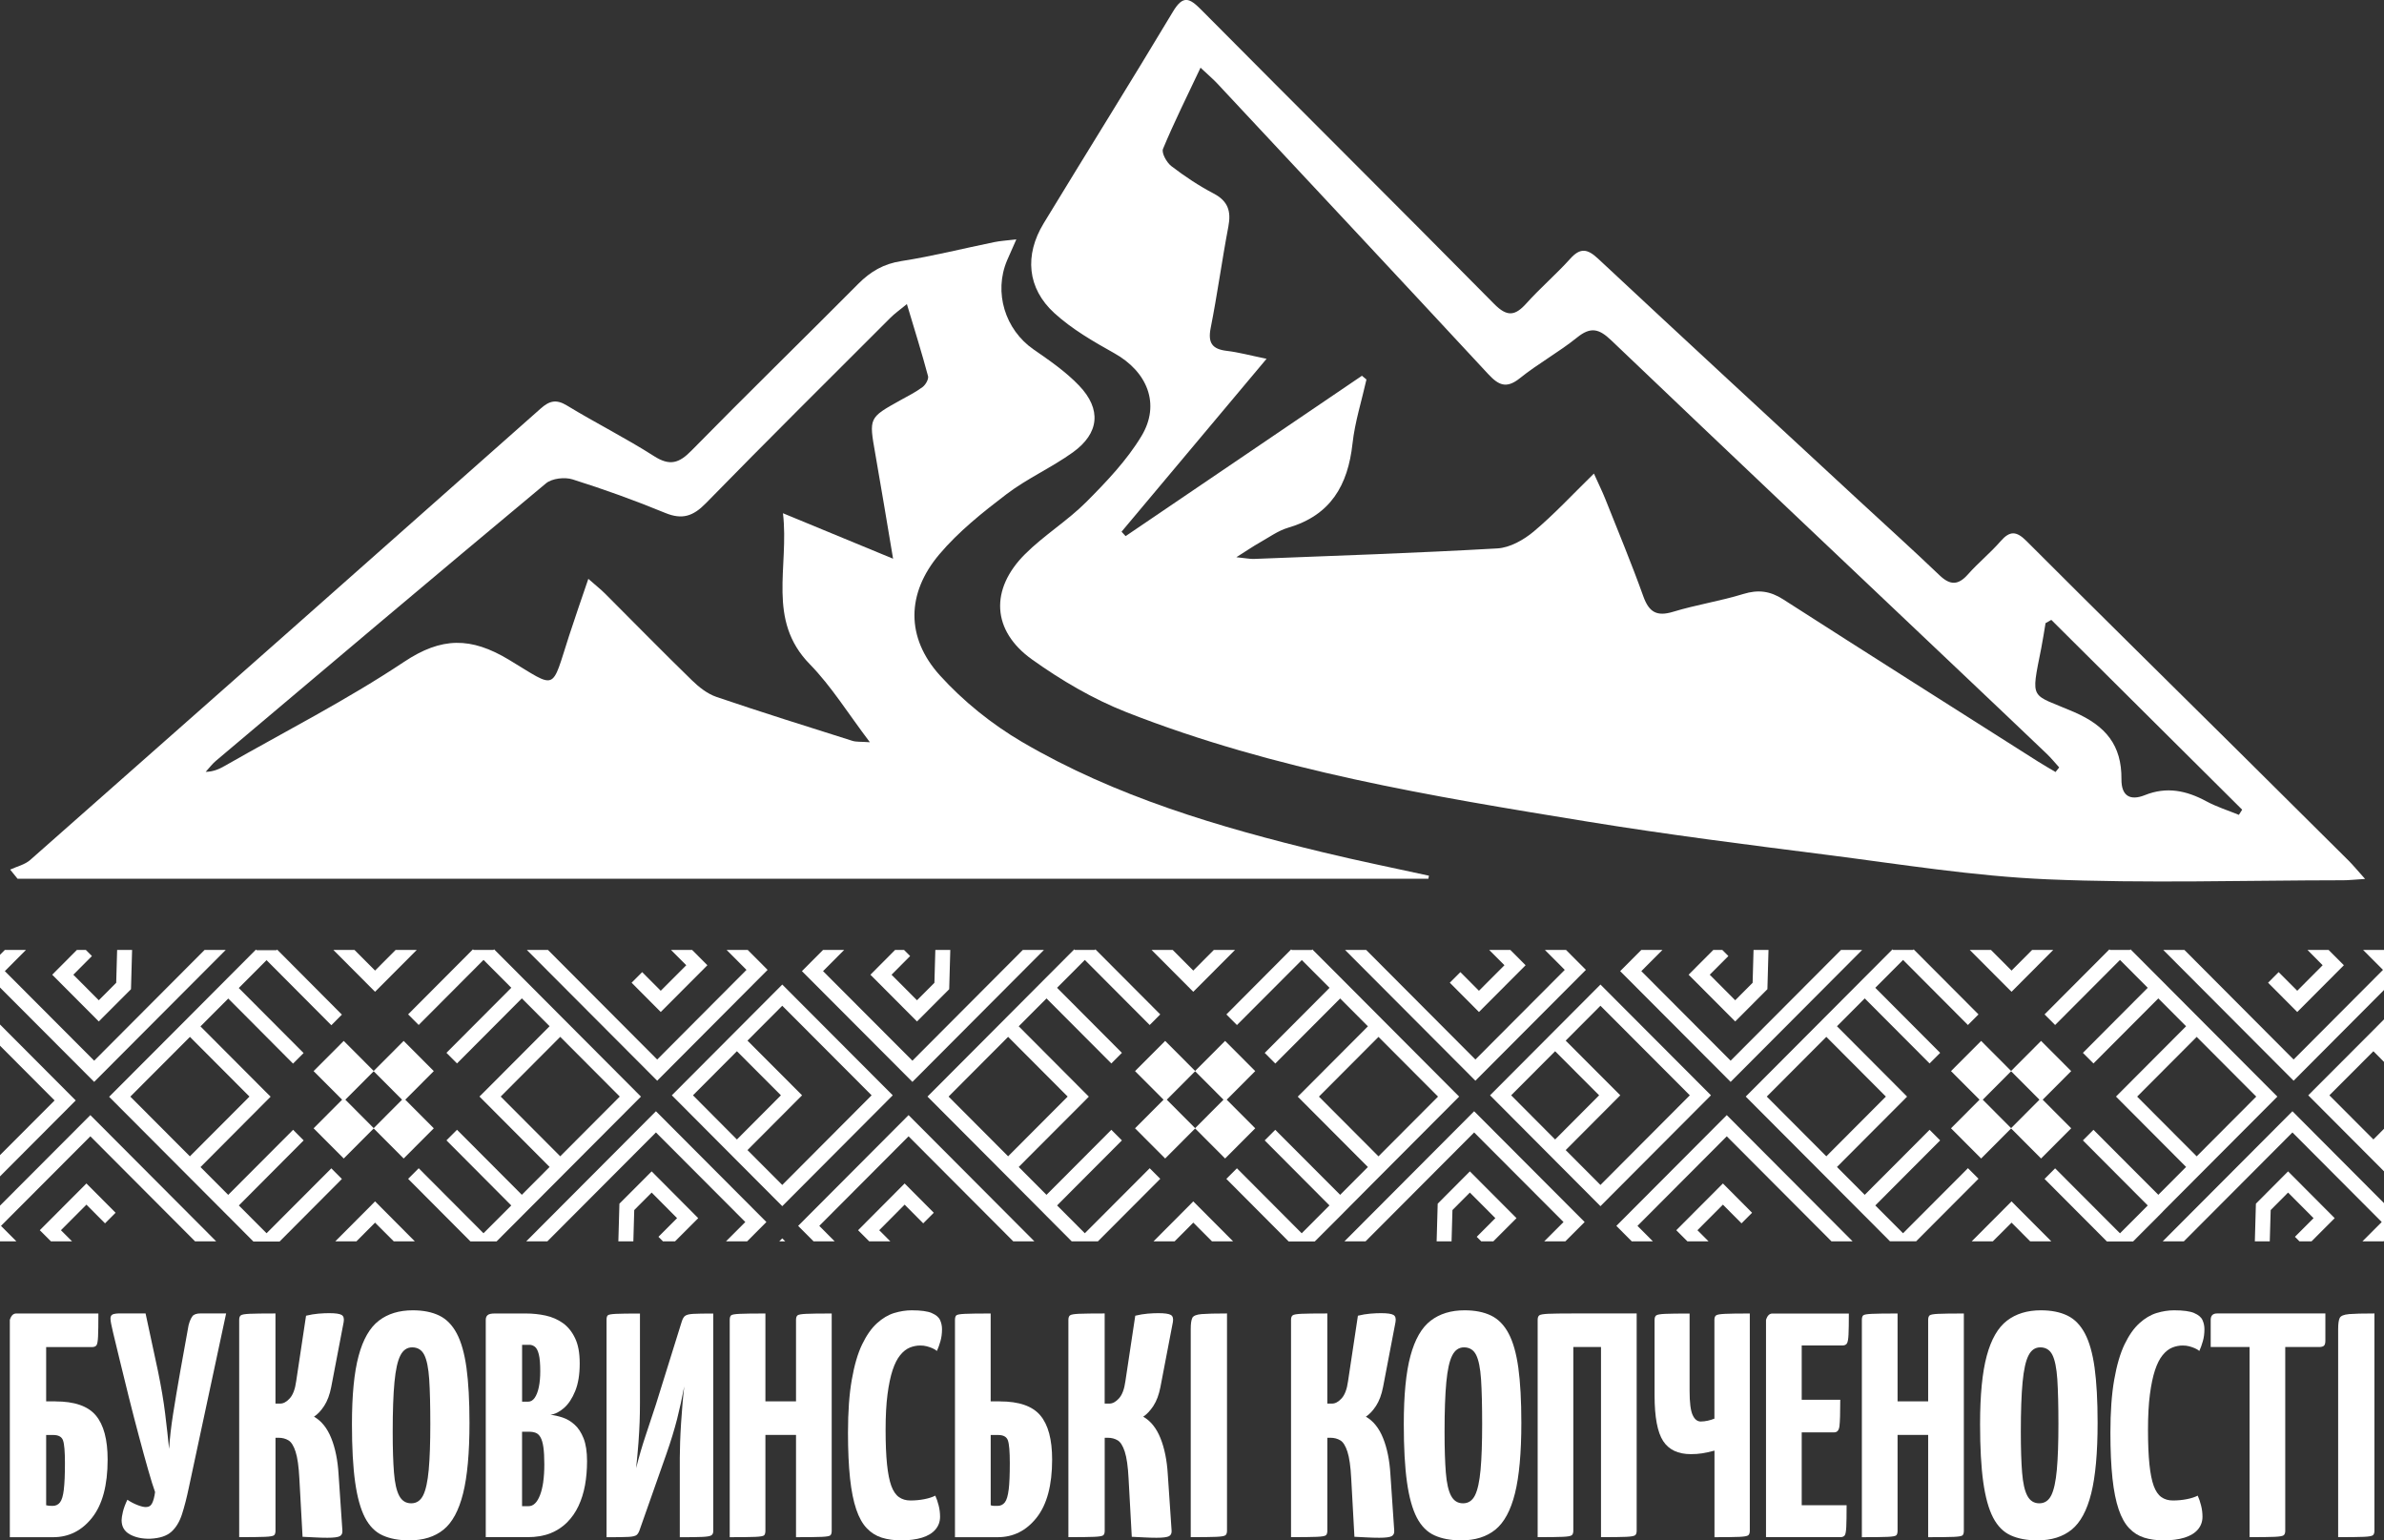 <svg width="130" height="84" viewBox="0 0 130 84" fill="none" xmlns="http://www.w3.org/2000/svg">
<rect x="0" y="0" width="130" height="84" fill="#333333" stroke="none"/>
<g clip-path="url(#clip0_53_111)">
<path d="M128.962 47.931C128.348 47.971 128.066 48.003 127.782 48.003C122.398 48.007 117.007 48.18 111.632 47.951C107.622 47.78 103.627 47.128 99.634 46.618C95.277 46.063 90.916 45.513 86.581 44.806C78.058 43.418 69.52 42.019 61.426 38.838C59.61 38.124 57.868 37.1 56.275 35.961C54.079 34.391 53.977 32.134 55.895 30.219C56.927 29.19 58.206 28.405 59.236 27.374C60.336 26.27 61.444 25.106 62.242 23.784C63.299 22.034 62.559 20.264 60.758 19.259C59.618 18.622 58.454 17.95 57.498 17.077C56.009 15.721 55.857 13.913 56.911 12.179C59.252 8.326 61.644 4.503 63.961 0.636C64.509 -0.279 64.861 -0.114 65.495 0.524C70.812 5.884 76.171 11.204 81.476 16.574C82.186 17.292 82.617 17.232 83.237 16.541C83.995 15.697 84.865 14.954 85.623 14.111C86.179 13.491 86.569 13.569 87.147 14.109C91.86 18.51 96.599 22.883 101.332 27.262C102.811 28.63 104.309 29.979 105.765 31.373C106.349 31.931 106.787 31.917 107.317 31.317C107.876 30.687 108.538 30.151 109.09 29.517C109.6 28.931 109.956 28.955 110.506 29.505C114.365 33.368 118.258 37.197 122.136 41.04C124.115 43 126.091 44.963 128.066 46.929C128.316 47.178 128.54 47.453 128.962 47.923V47.931ZM112.088 42.101C112.154 42.017 112.22 41.933 112.288 41.849C112.062 41.6 111.85 41.337 111.608 41.106C110.206 39.766 108.796 38.431 107.387 37.094C100.872 30.918 94.347 24.751 87.854 18.552C87.203 17.932 86.745 17.802 86.005 18.4C85.011 19.203 83.871 19.826 82.875 20.627C82.136 21.219 81.708 20.998 81.148 20.395C76.239 15.103 71.308 9.831 66.379 4.555C66.143 4.302 65.877 4.08 65.465 3.692C64.717 5.278 64.017 6.678 63.419 8.119C63.327 8.34 63.619 8.864 63.875 9.06C64.599 9.614 65.369 10.128 66.177 10.551C66.971 10.967 67.141 11.523 66.983 12.355C66.633 14.194 66.383 16.05 66.019 17.884C65.857 18.703 66.103 19.04 66.901 19.134C67.535 19.209 68.156 19.379 69.066 19.566C66.321 22.839 63.741 25.917 61.158 28.995C61.232 29.076 61.306 29.156 61.38 29.236C65.675 26.32 69.97 23.407 74.267 20.491C74.349 20.559 74.431 20.627 74.513 20.695C74.253 21.857 73.883 23.009 73.753 24.185C73.505 26.461 72.561 28.098 70.25 28.775C69.7 28.935 69.206 29.298 68.696 29.585C68.342 29.784 68.008 30.015 67.419 30.386C67.954 30.44 68.166 30.488 68.374 30.48C72.801 30.306 77.229 30.159 81.652 29.906C82.332 29.868 83.087 29.443 83.631 28.987C84.739 28.058 85.727 26.989 86.917 25.825C87.183 26.417 87.371 26.796 87.528 27.187C88.232 28.959 88.966 30.719 89.608 32.513C89.92 33.384 90.342 33.635 91.242 33.36C92.499 32.977 93.811 32.778 95.065 32.391C95.875 32.142 96.525 32.228 97.234 32.682C101.856 35.648 106.497 38.584 111.132 41.527C111.448 41.728 111.774 41.911 112.094 42.103L112.088 42.101ZM122.086 44.437C122.146 44.343 122.206 44.248 122.266 44.154C118.798 40.705 115.327 37.253 111.858 33.803C111.754 33.864 111.648 33.922 111.544 33.982C111.466 34.438 111.4 34.893 111.31 35.345C110.73 38.276 110.706 37.793 113.091 38.826C114.831 39.581 115.701 40.64 115.683 42.495C115.675 43.414 116.163 43.679 116.961 43.36C118.15 42.882 119.23 43.111 120.314 43.697C120.874 44 121.494 44.194 122.088 44.437H122.086Z" fill="white"/>
<path d="M77.89 47.921H0.958C0.824 47.754 0.688 47.588 0.554 47.421C0.92 47.251 1.354 47.154 1.646 46.897C10.934 38.706 20.21 30.5 29.476 22.285C29.956 21.857 30.328 21.755 30.916 22.114C32.478 23.065 34.123 23.888 35.663 24.873C36.523 25.423 37.027 25.265 37.704 24.574C40.706 21.516 43.777 18.522 46.799 15.48C47.471 14.804 48.186 14.386 49.156 14.236C50.854 13.973 52.526 13.549 54.213 13.204C54.553 13.134 54.905 13.116 55.421 13.054C55.201 13.553 55.055 13.874 54.917 14.198C54.175 15.945 54.809 17.982 56.361 19.056C57.23 19.656 58.118 20.27 58.842 21.026C60.076 22.317 59.95 23.627 58.502 24.669C57.346 25.5 56.013 26.09 54.883 26.95C53.581 27.942 52.269 28.987 51.22 30.231C49.426 32.356 49.392 34.767 51.246 36.824C52.525 38.238 54.087 39.495 55.733 40.46C60.836 43.45 66.461 45.105 72.168 46.484C74.077 46.946 76.001 47.333 77.92 47.754C77.91 47.81 77.9 47.865 77.89 47.921ZM49.45 16.584C49.046 16.917 48.784 17.099 48.564 17.32C45.195 20.687 41.814 24.043 38.486 27.448C37.8 28.148 37.206 28.355 36.277 27.972C34.621 27.29 32.931 26.68 31.222 26.142C30.794 26.007 30.098 26.085 29.77 26.36C23.749 31.375 17.762 36.434 11.774 41.489C11.566 41.664 11.402 41.889 11.216 42.091C11.634 42.083 11.952 41.941 12.252 41.768C15.525 39.898 18.9 38.18 22.03 36.095C24.079 34.73 25.679 34.728 27.758 35.981C30.418 37.586 30.04 37.724 31.036 34.658C31.354 33.677 31.696 32.702 32.082 31.566C32.511 31.943 32.763 32.14 32.987 32.364C34.567 33.944 36.129 35.541 37.73 37.098C38.112 37.472 38.576 37.837 39.07 38.005C41.528 38.842 44.009 39.617 46.483 40.4C46.695 40.466 46.935 40.44 47.435 40.476C46.247 38.91 45.339 37.429 44.157 36.219C41.796 33.803 43.043 30.944 42.695 27.988C44.793 28.855 46.603 29.603 48.7 30.468C48.336 28.313 48.042 26.519 47.726 24.727C47.383 22.782 47.376 22.784 49.084 21.833C49.5 21.602 49.93 21.388 50.308 21.107C50.472 20.984 50.65 20.675 50.606 20.511C50.27 19.253 49.88 18.008 49.454 16.586L49.45 16.584Z" fill="white"/>
<path d="M34.949 59.799L31.126 55.964L28.458 53.287L26.943 51.768L26.909 51.802H25.825L25.791 51.768L25.757 51.802L22.255 55.316L22.831 55.894L26.367 52.346L27.882 53.865L24.345 57.413L24.921 57.991L28.456 54.443L29.97 55.962L28.464 57.475L26.435 59.51L26.145 59.797L26.435 60.088L29.97 63.636L28.456 65.155L24.921 61.609L24.345 62.187L25.251 63.096L27.88 65.737L26.365 67.252L22.833 63.708L22.256 64.286L25.653 67.697H27.079L34.951 59.801H34.947L34.949 59.799ZM30.55 63.056L27.303 59.799L30.55 56.542L33.797 59.799L30.55 63.056Z" fill="white"/>
<path d="M20.166 53.797L20.452 54.084L20.738 53.797L22.727 51.802H21.574L20.452 52.928L19.33 51.802H18.178L20.166 53.797Z" fill="white"/>
<path d="M18.072 63.708L14.535 67.252L13.025 65.737L16.409 62.339L16.559 62.189L15.983 61.611L15.765 61.83L12.444 65.159L10.934 63.644L14.467 60.096L14.757 59.805L14.467 59.518L11.612 56.654L10.932 55.972L12.447 54.453L13.505 55.514L15.979 58.001L16.267 57.714L16.555 57.425L13.883 54.744L13.021 53.879L14.215 52.681L14.535 52.36L18.068 55.908L18.644 55.33L15.145 51.816L15.111 51.782L15.077 51.816H13.993L13.959 51.782L13.925 51.816L12.444 53.301L9.778 55.976L5.951 59.811L9.774 63.646L12.441 66.321H12.443L13.817 67.703H15.247L18.644 64.292L18.068 63.714L18.072 63.708ZM10.356 56.542L13.603 59.799L13.251 60.154L10.354 63.058L7.107 59.801L10.358 56.544L10.356 56.542Z" fill="white"/>
<path d="M20.452 65.514L20.166 65.805L18.282 67.695H19.434L20.452 66.674L21.474 67.695H22.622L20.742 65.805L20.452 65.514Z" fill="white"/>
<path d="M42.492 67.695H42.821L42.657 67.531L42.492 67.695Z" fill="white"/>
<path d="M28.694 67.695H29.846L35.769 61.755L40.642 66.64L39.588 67.695H40.74L41.792 66.64L35.769 60.599L28.694 67.695Z" fill="white"/>
<path d="M33.777 65.64L33.719 67.695H34.537L34.585 65.987L35.535 65.034L36.921 66.429L35.905 67.446L36.153 67.695H36.809L38.074 66.429L35.535 63.878L33.777 65.64Z" fill="white"/>
<path d="M41.858 52.89L40.774 51.802H39.622L40.706 52.89L35.837 57.778L29.88 51.802H28.728L35.837 58.934L41.858 52.89Z" fill="white"/>
<path d="M38.574 52.637L37.742 51.802H36.589L37.422 52.637L36.031 54.029L35.017 53.012L34.441 53.59L36.031 55.187L38.574 52.637Z" fill="white"/>
<path d="M40.184 63.294L42.657 65.775L48.682 59.73L42.657 53.69L36.635 59.73L40.184 63.294ZM37.788 59.73L40.184 57.326L42.584 59.73L40.184 62.139L37.788 59.73ZM42.657 54.846L47.529 59.73L42.657 64.619L40.76 62.717L43.737 59.73L40.76 56.748L42.657 54.846Z" fill="white"/>
<path d="M12.31 51.802H11.156L5.135 57.842L0.264 52.958L1.416 51.802H0.264L0 52.067V53.851L5.135 58.998L12.31 51.802Z" fill="white"/>
<path d="M7.143 53.943L7.203 51.802H6.387L6.337 53.594L5.387 54.547L3.999 53.154L5.013 52.135L4.681 51.802H4.193L2.847 53.154L5.387 55.703L7.143 53.943Z" fill="white"/>
<path d="M0 65.747V67.695H0.896L0.054 66.85L4.927 61.966L10.638 67.695H11.79L4.927 60.81L0 65.747Z" fill="white"/>
<path d="M2.17 67.087L2.779 67.695H3.931L3.323 67.087L4.713 65.692L5.727 66.712L6.303 66.134L4.713 64.537L2.17 67.087Z" fill="white"/>
<path d="M64.783 53.797L65.069 54.084L65.359 53.797L67.347 51.802H67.344H66.195H66.191L65.069 52.928L63.947 51.802H62.795L64.783 53.797Z" fill="white"/>
<path d="M74.481 64.904L75.169 64.214L75.745 63.636L79.568 59.801L75.169 55.388L73.079 53.291L71.594 51.806L71.564 51.772L71.53 51.806H70.442L70.408 51.772L70.374 51.806L66.875 55.32L67.451 55.898L70.988 52.354L72.501 53.869L71.736 54.638L68.966 57.417L69.542 57.997L73.079 54.449L74.593 55.968L71.056 59.516L70.766 59.803L71.056 60.094L71.146 60.184L74.591 63.64L73.079 65.157L69.692 61.764L69.54 61.611L68.964 62.189L72.496 65.735L70.982 67.254L67.45 63.71L66.873 64.288L70.27 67.699H71.696L73.079 66.317L73.647 65.743L74.481 64.906V64.904ZM75.169 63.058L71.922 59.801L75.169 56.544L78.416 59.801L75.169 63.058Z" fill="white"/>
<path d="M62.693 63.708L59.156 67.252L57.645 65.737H57.642L58.666 64.707L61.178 62.189L60.602 61.611L57.894 64.328L57.065 65.157L55.551 63.638L56.533 62.652L59.088 60.094L59.374 59.803L59.086 59.514L55.551 55.966L56.561 54.953L57.067 54.447L57.313 54.694L60.602 57.993L61.178 57.415L57.642 53.867L59.156 52.348L62.693 55.896L63.269 55.318L59.732 51.77L59.698 51.804H58.614L58.58 51.77L58.546 51.804L57.065 53.289L56.671 53.684L56.489 53.867L56.155 54.202L54.399 55.964L50.576 59.799L54.399 63.634L56.895 66.14L57.065 66.313L58.442 67.695H59.868L63.269 64.284L62.693 63.706V63.708ZM54.973 56.542L58.22 59.799L54.973 63.056L51.726 59.799L54.973 56.542Z" fill="white"/>
<path d="M64.783 65.805L62.899 67.695H64.051L65.069 66.674H65.073L66.091 67.695H67.243L65.069 65.514L64.783 65.805Z" fill="white"/>
<path d="M73.311 67.695H74.463L80.386 61.755L85.259 66.64L84.205 67.695H85.357L86.411 66.64L80.386 60.599L73.311 67.695Z" fill="white"/>
<path d="M78.398 65.64L78.34 67.695H79.154L79.202 65.987L80.152 65.034L81.542 66.429L80.526 67.446L80.774 67.695H81.43L82.695 66.429L80.152 63.878L78.398 65.64Z" fill="white"/>
<path d="M86.479 52.89L85.395 51.802H84.243L85.327 52.89L80.454 57.778L74.497 51.802H73.345L80.454 58.934L86.479 52.89Z" fill="white"/>
<path d="M83.191 52.637L82.359 51.802H81.206L82.038 52.637L80.648 54.029L79.634 53.012L79.058 53.59L80.648 55.187L83.191 52.637Z" fill="white"/>
<path d="M87.273 53.69L84.801 56.17L81.252 59.73L84.801 63.294L87.273 65.775L93.299 59.73L87.273 53.69ZM82.404 59.73L84.801 57.326L87.201 59.73L84.801 62.139L82.404 59.73ZM85.377 62.717L88.354 59.73L85.377 56.748L87.273 54.846L92.146 59.73L87.273 64.619L85.377 62.717Z" fill="white"/>
<path d="M56.927 51.802H55.775L49.754 57.842L44.881 52.958L46.033 51.802H44.881L43.729 52.958L49.754 58.998L56.927 51.802Z" fill="white"/>
<path d="M51.76 53.943L51.82 51.802H51.004L50.954 53.594L50.004 54.547L48.616 53.154L49.63 52.135L49.298 51.802H48.81L47.464 53.154L50.004 55.703L51.76 53.943Z" fill="white"/>
<path d="M43.523 66.85L44.365 67.695H45.517L44.675 66.85L49.544 61.966L55.255 67.695H56.407L49.544 60.81L43.523 66.85Z" fill="white"/>
<path d="M46.791 67.087L47.4 67.695H48.552L47.944 67.087L49.33 65.692L50.344 66.712L50.92 66.134L49.33 64.537L46.791 67.087Z" fill="white"/>
<path d="M117.936 66.072L118.074 65.931L120.362 63.636L124.185 59.801L120.362 55.966L117.694 53.289L116.179 51.77L116.145 51.804H115.061L115.027 51.77L114.993 51.804L111.49 55.318L112.066 55.896L115.603 52.348L117.117 53.867L113.581 57.415L114.157 57.993L117.694 54.445L119.208 55.964L117.848 57.328L115.385 59.799L115.673 60.088L119.208 63.636L117.694 65.155L115.549 63.008L114.157 61.611L113.581 62.189L114.795 63.407L117.117 65.737L116.739 66.118L115.603 67.256L112.066 63.712L111.49 64.29L114.891 67.701H116.317L117.005 67.011L117.694 66.321L117.934 66.078L117.936 66.072ZM119.786 63.058L116.539 59.801L119.786 56.544L123.033 59.801L119.786 63.058Z" fill="white"/>
<path d="M107.309 63.708L103.773 67.252L102.262 65.737H102.26L104.275 63.714L105.797 62.189L105.221 61.611L103.473 63.365L101.684 65.157L100.17 63.638L102.196 61.605L103.707 60.092L103.993 59.801L103.707 59.512L100.17 55.964L101.684 54.445L105.221 57.993L105.797 57.415L102.26 53.867L103.775 52.348L107.311 55.896L107.888 55.318L104.351 51.77L104.321 51.804H103.233L103.199 51.77L103.169 51.804H103.165L101.108 53.867L99.594 55.386L99.018 55.964L95.195 59.799L99.018 63.634L101.684 66.309H101.686L103.061 67.691H104.487L107.888 64.28L107.311 63.702L107.309 63.708ZM99.59 56.542L102.837 59.799L99.59 63.056L96.343 59.799L99.59 56.542Z" fill="white"/>
<path d="M109.69 54.084L109.976 53.797L111.964 51.802H110.812L109.69 52.928L108.568 51.802H108.564H107.411L109.4 53.797L109.69 54.084Z" fill="white"/>
<path d="M110.712 67.695H110.708L109.69 66.674L108.668 67.695H107.516L109.69 65.514L109.976 65.805L110.606 66.437L111.86 67.695H110.712Z" fill="white"/>
<path d="M117.932 67.695H119.084L125.007 61.755L129.876 66.64L128.822 67.695H129.974L130 67.669V65.61L125.007 60.599L117.932 67.695Z" fill="white"/>
<path d="M123.015 65.64L122.957 67.695H123.771L123.821 65.987L124.769 65.034L126.159 66.429L125.143 67.446L125.391 67.695H126.047L127.311 66.429L124.769 63.878L123.015 65.64Z" fill="white"/>
<path d="M128.86 51.802L129.944 52.89L125.071 57.778L119.116 51.802H117.962L125.071 58.934L130 53.987V51.802H128.86Z" fill="white"/>
<path d="M127.812 52.637L126.979 51.802H125.827L126.655 52.637L125.269 54.029L124.255 53.012L123.679 53.59L125.269 55.187L127.812 52.637Z" fill="white"/>
<path d="M125.869 59.73L129.422 63.294L130 63.874V62.719L129.998 62.715L130 62.712V61.557L129.422 62.137L127.021 59.73L129.422 57.327L130 57.908V56.752L129.998 56.748L130 56.745V55.589L129.422 56.171L125.869 59.73Z" fill="white"/>
<path d="M101.544 51.802H100.392L94.371 57.842L89.502 52.958L90.654 51.802H89.502L88.348 52.958L94.371 58.998L101.544 51.802Z" fill="white"/>
<path d="M96.377 53.943L96.437 51.802H95.621L95.571 53.594L94.621 54.547L93.233 53.154L94.249 52.135L93.917 51.802H93.427L92.08 53.154L94.621 55.703L96.377 53.943Z" fill="white"/>
<path d="M88.14 66.85L88.982 67.695H90.134L89.292 66.85L94.161 61.966L99.872 67.695H101.024L94.161 60.81L88.14 66.85Z" fill="white"/>
<path d="M91.408 67.087L92.016 67.695H93.169L92.561 67.087L93.951 65.692L94.965 66.712L95.541 66.134L93.951 64.537L91.408 67.087Z" fill="white"/>
<path d="M0 55.868V57.024L2.977 60.01L0 62.992V64.151L4.129 60.01L0 55.868Z" fill="white"/>
<path d="M66.805 56.763L65.171 58.402L63.537 56.763L61.894 58.41L63.449 59.969L61.894 61.529L63.537 63.176L65.171 61.537L66.805 63.176L68.448 61.529L66.893 59.969L68.448 58.41L66.805 56.763ZM66.717 59.969L65.171 61.521L63.625 59.969L65.171 58.418L66.717 59.969Z" fill="white"/>
<path d="M111.3 56.763L109.666 58.402L108.032 56.763L106.389 58.41L107.944 59.969L106.389 61.529L108.032 63.176L109.666 61.537L111.3 63.176L112.943 61.529L111.388 59.969L112.943 58.41L111.3 56.763ZM111.212 59.969L109.666 61.521L108.12 59.969L109.666 58.418L111.212 59.969Z" fill="white"/>
<path d="M22.012 56.763L20.378 58.402L18.744 56.763L17.101 58.41L18.656 59.969L17.101 61.529L18.744 63.176L20.378 61.537L22.012 63.176L23.655 61.529L22.1 59.969L23.655 58.41L22.012 56.763ZM21.924 59.969L20.378 61.521L18.832 59.969L20.378 58.418L21.924 59.969Z" fill="white"/>
<path d="M3.021 76.421H2.517V73.459H5.017C5.133 73.459 5.215 73.427 5.261 73.362C5.307 73.298 5.335 73.139 5.347 72.883C5.359 72.628 5.365 72.208 5.365 71.628H0.884C0.722 71.628 0.606 71.745 0.536 71.978V83.827H2.899C3.755 83.827 4.465 83.47 5.027 82.756C5.589 82.041 5.869 80.988 5.869 79.593C5.869 78.501 5.655 77.699 5.227 77.189C4.799 76.677 4.063 76.422 3.021 76.422V76.421ZM3.481 81.231C3.441 81.568 3.371 81.801 3.273 81.927C3.175 82.055 3.039 82.12 2.865 82.12C2.783 82.12 2.717 82.118 2.665 82.112C2.613 82.106 2.563 82.098 2.517 82.085V78.253H2.899C3.189 78.253 3.369 78.351 3.437 78.55C3.507 78.748 3.541 79.16 3.541 79.788C3.541 80.416 3.521 80.897 3.479 81.235L3.481 81.231Z" fill="white"/>
<path d="M10.49 71.785C10.408 71.889 10.34 72.052 10.282 72.273L9.83 74.781C9.68 75.63 9.55 76.403 9.44 77.099C9.33 77.795 9.258 78.435 9.222 79.015C9.164 78.435 9.092 77.793 9.006 77.089C8.92 76.386 8.788 75.616 8.616 74.779L7.938 71.624H6.547C6.361 71.624 6.229 71.643 6.147 71.677C6.067 71.711 6.025 71.787 6.025 71.903C6.025 71.974 6.037 72.066 6.059 72.182C6.083 72.299 6.117 72.455 6.163 72.654C6.255 73.037 6.377 73.541 6.527 74.161C6.677 74.783 6.843 75.453 7.021 76.174C7.201 76.894 7.383 77.603 7.57 78.299C7.754 78.995 7.926 79.617 8.082 80.163C8.238 80.709 8.362 81.11 8.456 81.365C8.422 81.62 8.37 81.821 8.3 81.967C8.23 82.114 8.114 82.184 7.952 82.184C7.836 82.184 7.682 82.146 7.492 82.072C7.301 81.997 7.117 81.901 6.945 81.785C6.829 82.029 6.747 82.25 6.701 82.447C6.655 82.645 6.631 82.796 6.631 82.9C6.631 83.249 6.781 83.508 7.083 83.675C7.385 83.841 7.756 83.922 8.196 83.91C8.706 83.886 9.088 83.761 9.342 83.534C9.596 83.308 9.79 82.989 9.924 82.575C10.056 82.164 10.182 81.678 10.298 81.12L12.331 71.624H10.94C10.72 71.624 10.57 71.677 10.488 71.781L10.49 71.785Z" fill="white"/>
<path d="M18.628 71.707C18.518 71.642 18.29 71.61 17.942 71.61C17.78 71.61 17.588 71.618 17.367 71.636C17.148 71.654 16.921 71.693 16.689 71.749L16.151 75.321C16.093 75.75 15.977 76.061 15.803 76.254C15.629 76.447 15.455 76.541 15.281 76.541H15.021V71.626C14.361 71.626 13.895 71.632 13.623 71.644C13.351 71.656 13.185 71.685 13.129 71.731C13.071 71.777 13.043 71.859 13.043 71.976V83.825C13.703 83.825 14.171 83.819 14.449 83.807C14.727 83.795 14.891 83.767 14.945 83.721C14.997 83.675 15.023 83.593 15.023 83.476V78.405H15.197C15.393 78.405 15.571 78.451 15.727 78.544C15.883 78.636 16.013 78.843 16.117 79.162C16.221 79.481 16.291 79.972 16.325 80.635L16.499 83.805C16.743 83.817 16.973 83.829 17.194 83.839C17.413 83.851 17.634 83.858 17.854 83.858C18.202 83.858 18.428 83.827 18.532 83.771C18.636 83.713 18.682 83.609 18.67 83.458L18.462 80.392C18.416 79.625 18.282 78.969 18.062 78.423C17.842 77.877 17.53 77.488 17.123 77.255C17.32 77.127 17.506 76.93 17.68 76.663C17.854 76.396 17.98 76.053 18.062 75.636L18.74 72.098C18.774 71.901 18.738 71.771 18.628 71.707Z" fill="white"/>
<path d="M24.907 72.716C24.663 72.257 24.345 71.931 23.951 71.741C23.557 71.55 23.077 71.454 22.509 71.454C21.766 71.454 21.15 71.642 20.658 72.02C20.166 72.397 19.798 73.037 19.556 73.936C19.312 74.837 19.192 76.077 19.192 77.657C19.192 78.947 19.25 80.003 19.366 80.827C19.482 81.652 19.662 82.296 19.904 82.762C20.148 83.227 20.468 83.549 20.868 83.729C21.268 83.91 21.752 84 22.319 84C23.083 84 23.705 83.805 24.185 83.416C24.665 83.027 25.021 82.368 25.253 81.437C25.485 80.508 25.601 79.224 25.601 77.586C25.601 76.378 25.545 75.379 25.437 74.588C25.327 73.798 25.151 73.174 24.907 72.716ZM23.379 80.149C23.321 80.787 23.219 81.253 23.075 81.544C22.929 81.835 22.713 81.979 22.422 81.979C22.133 81.979 21.916 81.843 21.77 81.57C21.624 81.297 21.53 80.876 21.484 80.306C21.438 79.736 21.414 78.999 21.414 78.092C21.414 76.954 21.446 76.047 21.51 75.373C21.574 74.699 21.68 74.215 21.832 73.918C21.983 73.621 22.197 73.475 22.475 73.475C22.775 73.475 22.997 73.611 23.135 73.884C23.273 74.157 23.363 74.6 23.405 75.216C23.445 75.833 23.465 76.645 23.465 77.657C23.465 78.668 23.437 79.509 23.379 80.149Z" fill="white"/>
<path d="M31.326 77.683C31.124 77.502 30.906 77.376 30.674 77.299C30.442 77.223 30.222 77.175 30.014 77.151C30.268 77.117 30.518 76.99 30.76 76.776C31.004 76.561 31.206 76.252 31.368 75.853C31.53 75.451 31.612 74.956 31.612 74.362C31.612 73.768 31.528 73.33 31.36 72.977C31.192 72.624 30.97 72.347 30.692 72.15C30.414 71.954 30.102 71.817 29.754 71.741C29.406 71.666 29.048 71.628 28.678 71.628H26.975C26.789 71.628 26.663 71.656 26.593 71.715C26.523 71.773 26.489 71.859 26.489 71.976V83.825H28.764C29.238 83.825 29.652 83.755 30.006 83.617C30.358 83.478 30.662 83.279 30.918 83.025C31.174 82.77 31.382 82.471 31.544 82.128C31.706 81.784 31.824 81.407 31.9 80.996C31.974 80.585 32.012 80.145 32.012 79.679C32.012 79.168 31.948 78.752 31.822 78.433C31.694 78.114 31.53 77.863 31.326 77.683ZM28.47 73.336H28.87C28.974 73.336 29.072 73.37 29.166 73.441C29.258 73.511 29.33 73.649 29.382 73.858C29.434 74.067 29.46 74.376 29.46 74.781C29.46 75.106 29.434 75.395 29.382 75.644C29.33 75.895 29.254 76.087 29.156 76.228C29.058 76.368 28.938 76.437 28.8 76.437H28.47V73.334V73.336ZM29.624 80.811C29.584 81.09 29.526 81.329 29.45 81.526C29.374 81.724 29.286 81.875 29.18 81.979C29.076 82.084 28.954 82.136 28.816 82.136H28.468V78.076H28.85C28.99 78.076 29.11 78.096 29.214 78.136C29.318 78.176 29.406 78.259 29.474 78.381C29.544 78.504 29.596 78.68 29.63 78.913C29.664 79.146 29.682 79.459 29.682 79.854C29.682 80.215 29.662 80.534 29.622 80.813L29.624 80.811Z" fill="white"/>
<path d="M37.353 71.759C37.278 71.823 37.218 71.929 37.172 72.082L35.765 76.595C35.579 77.165 35.395 77.725 35.209 78.277C35.023 78.829 34.849 79.424 34.687 80.063C34.745 79.517 34.789 79.045 34.817 78.652C34.845 78.257 34.867 77.889 34.879 77.546C34.891 77.203 34.897 76.852 34.897 76.493V71.63C34.273 71.63 33.835 71.636 33.587 71.648C33.337 71.66 33.191 71.687 33.145 71.727C33.099 71.767 33.075 71.845 33.075 71.962V83.829C33.631 83.829 34.027 83.823 34.265 83.811C34.503 83.799 34.655 83.761 34.725 83.699C34.795 83.635 34.853 83.528 34.899 83.376L36.341 79.28C36.585 78.584 36.777 77.95 36.923 77.38C37.067 76.81 37.197 76.218 37.313 75.602C37.279 75.881 37.248 76.194 37.218 76.543C37.188 76.892 37.161 77.245 37.139 77.606C37.115 77.968 37.099 78.313 37.087 78.644C37.075 78.975 37.069 79.262 37.069 79.507V83.829C37.638 83.829 38.048 83.823 38.304 83.811C38.558 83.799 38.72 83.771 38.79 83.725C38.86 83.679 38.894 83.603 38.894 83.498V71.63C38.396 71.63 38.034 71.636 37.808 71.648C37.581 71.66 37.431 71.699 37.355 71.761L37.353 71.759Z" fill="white"/>
<path d="M43.485 71.733C43.433 71.779 43.407 71.861 43.407 71.978V76.421H41.738V71.628C41.078 71.628 40.612 71.634 40.34 71.647C40.068 71.659 39.908 71.687 39.862 71.733C39.816 71.779 39.792 71.861 39.792 71.978V83.827C40.452 83.827 40.918 83.821 41.19 83.809C41.462 83.797 41.622 83.769 41.668 83.723C41.714 83.677 41.738 83.595 41.738 83.478V78.251H43.407V83.827C44.067 83.827 44.533 83.821 44.805 83.809C45.077 83.797 45.237 83.769 45.283 83.723C45.329 83.677 45.353 83.595 45.353 83.478V71.628C44.693 71.628 44.229 71.634 43.963 71.647C43.697 71.659 43.537 71.687 43.485 71.733Z" fill="white"/>
<path d="M50.808 71.602C50.576 71.504 50.212 71.454 49.714 71.454C49.402 71.454 49.084 71.504 48.76 71.602C48.436 71.701 48.122 71.887 47.822 72.16C47.52 72.433 47.252 72.816 47.013 73.31C46.775 73.804 46.587 74.446 46.449 75.237C46.309 76.027 46.241 76.99 46.241 78.128C46.241 79.103 46.279 79.934 46.353 80.621C46.427 81.307 46.541 81.869 46.691 82.31C46.841 82.752 47.033 83.095 47.266 83.338C47.498 83.583 47.77 83.753 48.082 83.852C48.394 83.95 48.748 84 49.142 84C49.582 84 49.96 83.95 50.28 83.852C50.598 83.753 50.842 83.605 51.01 83.408C51.178 83.211 51.262 82.978 51.262 82.712C51.262 82.503 51.236 82.296 51.184 82.094C51.132 81.891 51.072 81.712 51.002 81.562C50.84 81.644 50.64 81.708 50.402 81.754C50.164 81.801 49.914 81.825 49.646 81.825C49.402 81.825 49.194 81.764 49.022 81.642C48.848 81.52 48.71 81.317 48.604 81.032C48.5 80.747 48.422 80.356 48.37 79.856C48.318 79.356 48.292 78.728 48.292 77.974C48.292 77.219 48.326 76.573 48.396 76.039C48.466 75.505 48.558 75.064 48.674 74.715C48.79 74.366 48.928 74.093 49.09 73.896C49.252 73.699 49.426 73.563 49.612 73.487C49.796 73.412 49.988 73.374 50.186 73.374C50.314 73.374 50.432 73.388 50.542 73.418C50.652 73.447 50.752 73.483 50.846 73.523C50.94 73.563 51.02 73.613 51.09 73.671C51.16 73.521 51.224 73.342 51.282 73.139C51.34 72.937 51.368 72.718 51.368 72.485C51.368 72.311 51.334 72.146 51.264 71.99C51.194 71.833 51.044 71.705 50.812 71.606L50.808 71.602Z" fill="white"/>
<path d="M54.525 76.421H54.021V71.628C53.361 71.628 52.895 71.634 52.623 71.647C52.35 71.659 52.191 71.687 52.145 71.733C52.099 71.779 52.075 71.861 52.075 71.978V83.827H54.403C55.259 83.827 55.969 83.47 56.531 82.756C57.093 82.041 57.373 80.988 57.373 79.593C57.373 78.501 57.16 77.699 56.731 77.189C56.303 76.677 55.567 76.422 54.525 76.422V76.421ZM55.003 81.231C54.963 81.568 54.893 81.801 54.795 81.927C54.697 82.055 54.561 82.12 54.387 82.12H54.231C54.185 82.12 54.147 82.118 54.119 82.112C54.091 82.106 54.059 82.098 54.023 82.085V78.253H54.423C54.713 78.253 54.893 78.351 54.961 78.55C55.031 78.748 55.065 79.16 55.065 79.788C55.065 80.416 55.045 80.897 55.005 81.235L55.003 81.231Z" fill="white"/>
<path d="M63.845 71.707C63.735 71.642 63.507 71.61 63.159 71.61C62.997 71.61 62.805 71.618 62.584 71.636C62.364 71.654 62.138 71.693 61.906 71.749L61.368 75.321C61.31 75.75 61.194 76.061 61.02 76.254C60.846 76.447 60.672 76.541 60.498 76.541H60.238V71.626C59.578 71.626 59.112 71.632 58.84 71.644C58.568 71.656 58.402 71.685 58.346 71.731C58.288 71.777 58.26 71.859 58.26 71.976V83.825C58.92 83.825 59.388 83.819 59.666 83.807C59.944 83.795 60.108 83.767 60.162 83.721C60.214 83.675 60.24 83.593 60.24 83.476V78.405H60.414C60.61 78.405 60.788 78.451 60.944 78.544C61.1 78.636 61.23 78.843 61.334 79.162C61.438 79.481 61.508 79.972 61.542 80.635L61.716 83.805C61.96 83.817 62.19 83.829 62.41 83.839C62.63 83.851 62.851 83.858 63.071 83.858C63.419 83.858 63.645 83.827 63.749 83.771C63.853 83.713 63.899 83.609 63.887 83.458L63.679 80.392C63.633 79.625 63.499 78.969 63.279 78.423C63.059 77.877 62.746 77.488 62.34 77.255C62.536 77.127 62.722 76.93 62.897 76.663C63.071 76.396 63.197 76.053 63.279 75.636L63.957 72.098C63.991 71.901 63.955 71.771 63.845 71.707Z" fill="white"/>
<path d="M65.017 71.871C64.959 71.988 64.931 72.19 64.931 72.481V83.825C65.591 83.825 66.057 83.819 66.329 83.807C66.601 83.795 66.765 83.767 66.823 83.721C66.881 83.675 66.909 83.593 66.909 83.476V71.626C66.261 71.626 65.797 71.638 65.519 71.661C65.241 71.685 65.073 71.753 65.015 71.869L65.017 71.871Z" fill="white"/>
<path d="M75.985 71.707C75.875 71.642 75.647 71.61 75.299 71.61C75.137 71.61 74.945 71.618 74.725 71.636C74.505 71.654 74.279 71.693 74.047 71.749L73.509 75.321C73.451 75.75 73.335 76.061 73.161 76.254C72.987 76.447 72.813 76.541 72.638 76.541H72.379V71.626C71.718 71.626 71.252 71.632 70.98 71.644C70.708 71.656 70.542 71.685 70.486 71.731C70.428 71.777 70.4 71.859 70.4 71.976V83.825C71.06 83.825 71.528 83.819 71.806 83.807C72.084 83.795 72.249 83.767 72.302 83.721C72.355 83.675 72.38 83.593 72.38 83.476V78.405H72.555C72.751 78.405 72.929 78.451 73.085 78.544C73.241 78.636 73.371 78.843 73.475 79.162C73.579 79.481 73.649 79.972 73.683 80.635L73.857 83.805C74.101 83.817 74.331 83.829 74.551 83.839C74.771 83.851 74.991 83.858 75.211 83.858C75.559 83.858 75.785 83.827 75.889 83.771C75.993 83.713 76.039 83.609 76.027 83.458L75.819 80.392C75.773 79.625 75.639 78.969 75.419 78.423C75.199 77.877 74.887 77.488 74.481 77.255C74.677 77.127 74.863 76.93 75.037 76.663C75.211 76.396 75.337 76.053 75.419 75.636L76.097 72.098C76.131 71.901 76.095 71.771 75.985 71.707Z" fill="white"/>
<path d="M82.264 72.716C82.02 72.257 81.702 71.931 81.308 71.741C80.914 71.55 80.434 71.454 79.866 71.454C79.124 71.454 78.508 71.642 78.016 72.02C77.523 72.397 77.156 73.037 76.913 73.936C76.669 74.837 76.549 76.077 76.549 77.657C76.549 78.947 76.607 80.003 76.723 80.827C76.839 81.652 77.019 82.296 77.261 82.762C77.505 83.227 77.826 83.549 78.226 83.729C78.626 83.91 79.11 84 79.676 84C80.44 84 81.062 83.805 81.542 83.416C82.022 83.027 82.379 82.368 82.611 81.437C82.843 80.508 82.959 79.224 82.959 77.586C82.959 76.378 82.903 75.379 82.795 74.588C82.685 73.798 82.508 73.174 82.264 72.716ZM80.736 80.149C80.678 80.787 80.576 81.253 80.432 81.544C80.286 81.835 80.07 81.979 79.78 81.979C79.49 81.979 79.274 81.843 79.128 81.57C78.982 81.297 78.888 80.876 78.842 80.306C78.796 79.736 78.772 78.999 78.772 78.092C78.772 76.954 78.804 76.047 78.868 75.373C78.932 74.699 79.038 74.215 79.19 73.918C79.34 73.621 79.554 73.475 79.832 73.475C80.132 73.475 80.354 73.611 80.492 73.884C80.63 74.157 80.72 74.6 80.762 75.216C80.802 75.833 80.822 76.645 80.822 77.657C80.822 78.668 80.794 79.509 80.736 80.149Z" fill="white"/>
<path d="M84.429 71.644C84.157 71.657 83.991 71.685 83.935 71.731C83.877 71.777 83.849 71.859 83.849 71.976V83.825C84.497 83.825 84.955 83.819 85.221 83.807C85.487 83.795 85.649 83.767 85.707 83.721C85.765 83.675 85.793 83.593 85.793 83.476V73.457H87.303V83.825C87.952 83.825 88.41 83.819 88.676 83.807C88.942 83.795 89.104 83.767 89.162 83.721C89.22 83.675 89.248 83.593 89.248 83.476V71.626H85.791C85.155 71.626 84.699 71.632 84.427 71.644H84.429Z" fill="white"/>
<path d="M93.573 71.733C93.515 71.779 93.487 71.861 93.487 71.978V77.362C93.371 77.408 93.249 77.446 93.123 77.474C92.995 77.502 92.869 77.518 92.741 77.518C92.555 77.518 92.406 77.4 92.299 77.161C92.189 76.922 92.134 76.485 92.134 75.847V71.63C91.508 71.63 91.062 71.636 90.796 71.648C90.53 71.66 90.368 71.689 90.31 71.735C90.252 71.781 90.224 71.863 90.224 71.98V76.091C90.224 77.275 90.38 78.106 90.692 78.584C91.004 79.061 91.508 79.298 92.204 79.298C92.424 79.298 92.626 79.284 92.813 79.254C92.997 79.226 93.223 79.176 93.491 79.106V83.827C94.127 83.827 94.579 83.821 94.845 83.809C95.111 83.797 95.273 83.769 95.331 83.723C95.389 83.677 95.417 83.595 95.417 83.478V71.628C94.793 71.628 94.343 71.634 94.071 71.647C93.799 71.659 93.635 71.687 93.577 71.733H93.573Z" fill="white"/>
<path d="M96.301 71.975V83.825H100.348C100.464 83.825 100.544 83.793 100.592 83.729C100.638 83.665 100.666 83.512 100.678 83.267C100.69 83.023 100.696 82.629 100.696 82.084H98.248V78.11H100.02C100.182 78.11 100.278 77.998 100.306 77.771C100.334 77.544 100.35 77.065 100.35 76.334H98.248V73.372H100.47C100.586 73.372 100.666 73.334 100.714 73.26C100.76 73.184 100.788 73.025 100.8 72.78C100.812 72.535 100.818 72.154 100.818 71.63H96.649C96.487 71.63 96.371 71.747 96.301 71.98V71.975Z" fill="white"/>
<path d="M105.221 71.733C105.169 71.779 105.143 71.861 105.143 71.978V76.421H103.475V71.628C102.815 71.628 102.348 71.634 102.076 71.647C101.804 71.659 101.644 71.687 101.598 71.733C101.552 71.779 101.528 71.861 101.528 71.978V83.827C102.188 83.827 102.655 83.821 102.927 83.809C103.199 83.797 103.359 83.769 103.405 83.723C103.451 83.677 103.475 83.595 103.475 83.478V78.251H105.143V83.827C105.803 83.827 106.269 83.821 106.541 83.809C106.813 83.797 106.973 83.769 107.019 83.723C107.065 83.677 107.089 83.595 107.089 83.478V71.628C106.429 71.628 105.965 71.634 105.699 71.647C105.433 71.659 105.273 71.687 105.221 71.733Z" fill="white"/>
<path d="M113.689 72.716C113.445 72.257 113.127 71.931 112.733 71.741C112.339 71.55 111.858 71.454 111.29 71.454C110.548 71.454 109.932 71.642 109.44 72.02C108.948 72.397 108.58 73.037 108.338 73.936C108.094 74.837 107.974 76.077 107.974 77.657C107.974 78.947 108.032 80.003 108.148 80.827C108.264 81.652 108.444 82.296 108.686 82.762C108.93 83.227 109.25 83.549 109.65 83.729C110.05 83.91 110.534 84 111.1 84C111.864 84 112.487 83.805 112.967 83.416C113.447 83.027 113.803 82.368 114.035 81.437C114.267 80.506 114.383 79.224 114.383 77.586C114.383 76.378 114.327 75.379 114.219 74.588C114.109 73.798 113.933 73.174 113.689 72.716ZM112.16 80.149C112.102 80.787 112 81.253 111.856 81.544C111.71 81.835 111.494 81.979 111.204 81.979C110.914 81.979 110.698 81.843 110.552 81.57C110.406 81.297 110.312 80.876 110.266 80.306C110.22 79.736 110.196 78.999 110.196 78.092C110.196 76.954 110.228 76.047 110.292 75.373C110.356 74.699 110.462 74.215 110.614 73.918C110.764 73.621 110.978 73.475 111.256 73.475C111.556 73.475 111.778 73.611 111.916 73.884C112.054 74.157 112.144 74.6 112.186 75.216C112.226 75.833 112.246 76.645 112.246 77.657C112.246 78.668 112.218 79.509 112.16 80.149Z" fill="white"/>
<path d="M119.648 71.602C119.416 71.504 119.052 71.454 118.554 71.454C118.242 71.454 117.924 71.504 117.6 71.602C117.275 71.701 116.961 71.887 116.661 72.16C116.359 72.433 116.091 72.816 115.853 73.31C115.615 73.804 115.427 74.446 115.289 75.237C115.149 76.027 115.081 76.99 115.081 78.128C115.081 79.103 115.119 79.934 115.193 80.621C115.267 81.307 115.381 81.869 115.531 82.31C115.681 82.752 115.873 83.095 116.105 83.338C116.337 83.583 116.609 83.753 116.921 83.852C117.233 83.95 117.588 84 117.982 84C118.422 84 118.8 83.95 119.12 83.852C119.438 83.753 119.682 83.605 119.85 83.408C120.018 83.211 120.102 82.978 120.102 82.712C120.102 82.503 120.076 82.296 120.024 82.094C119.972 81.891 119.912 81.712 119.842 81.562C119.68 81.644 119.48 81.708 119.242 81.754C119.004 81.801 118.754 81.825 118.486 81.825C118.242 81.825 118.034 81.764 117.862 81.642C117.688 81.52 117.55 81.317 117.444 81.032C117.34 80.747 117.261 80.356 117.209 79.856C117.157 79.356 117.131 78.728 117.131 77.974C117.131 77.219 117.165 76.573 117.235 76.039C117.306 75.505 117.398 75.064 117.514 74.715C117.63 74.366 117.768 74.093 117.93 73.896C118.092 73.699 118.266 73.563 118.452 73.487C118.636 73.412 118.828 73.374 119.026 73.374C119.154 73.374 119.272 73.388 119.382 73.418C119.492 73.447 119.592 73.483 119.686 73.523C119.78 73.563 119.86 73.613 119.93 73.671C120 73.521 120.064 73.342 120.122 73.139C120.18 72.937 120.208 72.718 120.208 72.485C120.208 72.311 120.174 72.146 120.104 71.99C120.034 71.833 119.884 71.705 119.652 71.606L119.648 71.602Z" fill="white"/>
<path d="M120.55 71.976V73.457H122.669V83.825C123.305 83.825 123.761 83.819 124.033 83.807C124.305 83.795 124.469 83.767 124.529 83.721C124.587 83.675 124.615 83.593 124.615 83.476V73.457H126.455C126.583 73.457 126.673 73.433 126.725 73.386C126.777 73.34 126.803 73.248 126.803 73.107V71.626H120.898C120.666 71.626 120.55 71.743 120.55 71.976Z" fill="white"/>
<path d="M128.09 71.663C127.812 71.687 127.644 71.755 127.586 71.871C127.528 71.988 127.5 72.19 127.5 72.481V83.825C128.16 83.825 128.626 83.819 128.898 83.807C129.17 83.795 129.334 83.767 129.392 83.721C129.45 83.675 129.478 83.593 129.478 83.476V71.626C128.83 71.626 128.366 71.638 128.088 71.661L128.09 71.663Z" fill="white"/>
</g>
<defs>
<clipPath id="clip0_53_111">
<rect width="130" height="84" fill="white"/>
</clipPath>
</defs>
</svg>
